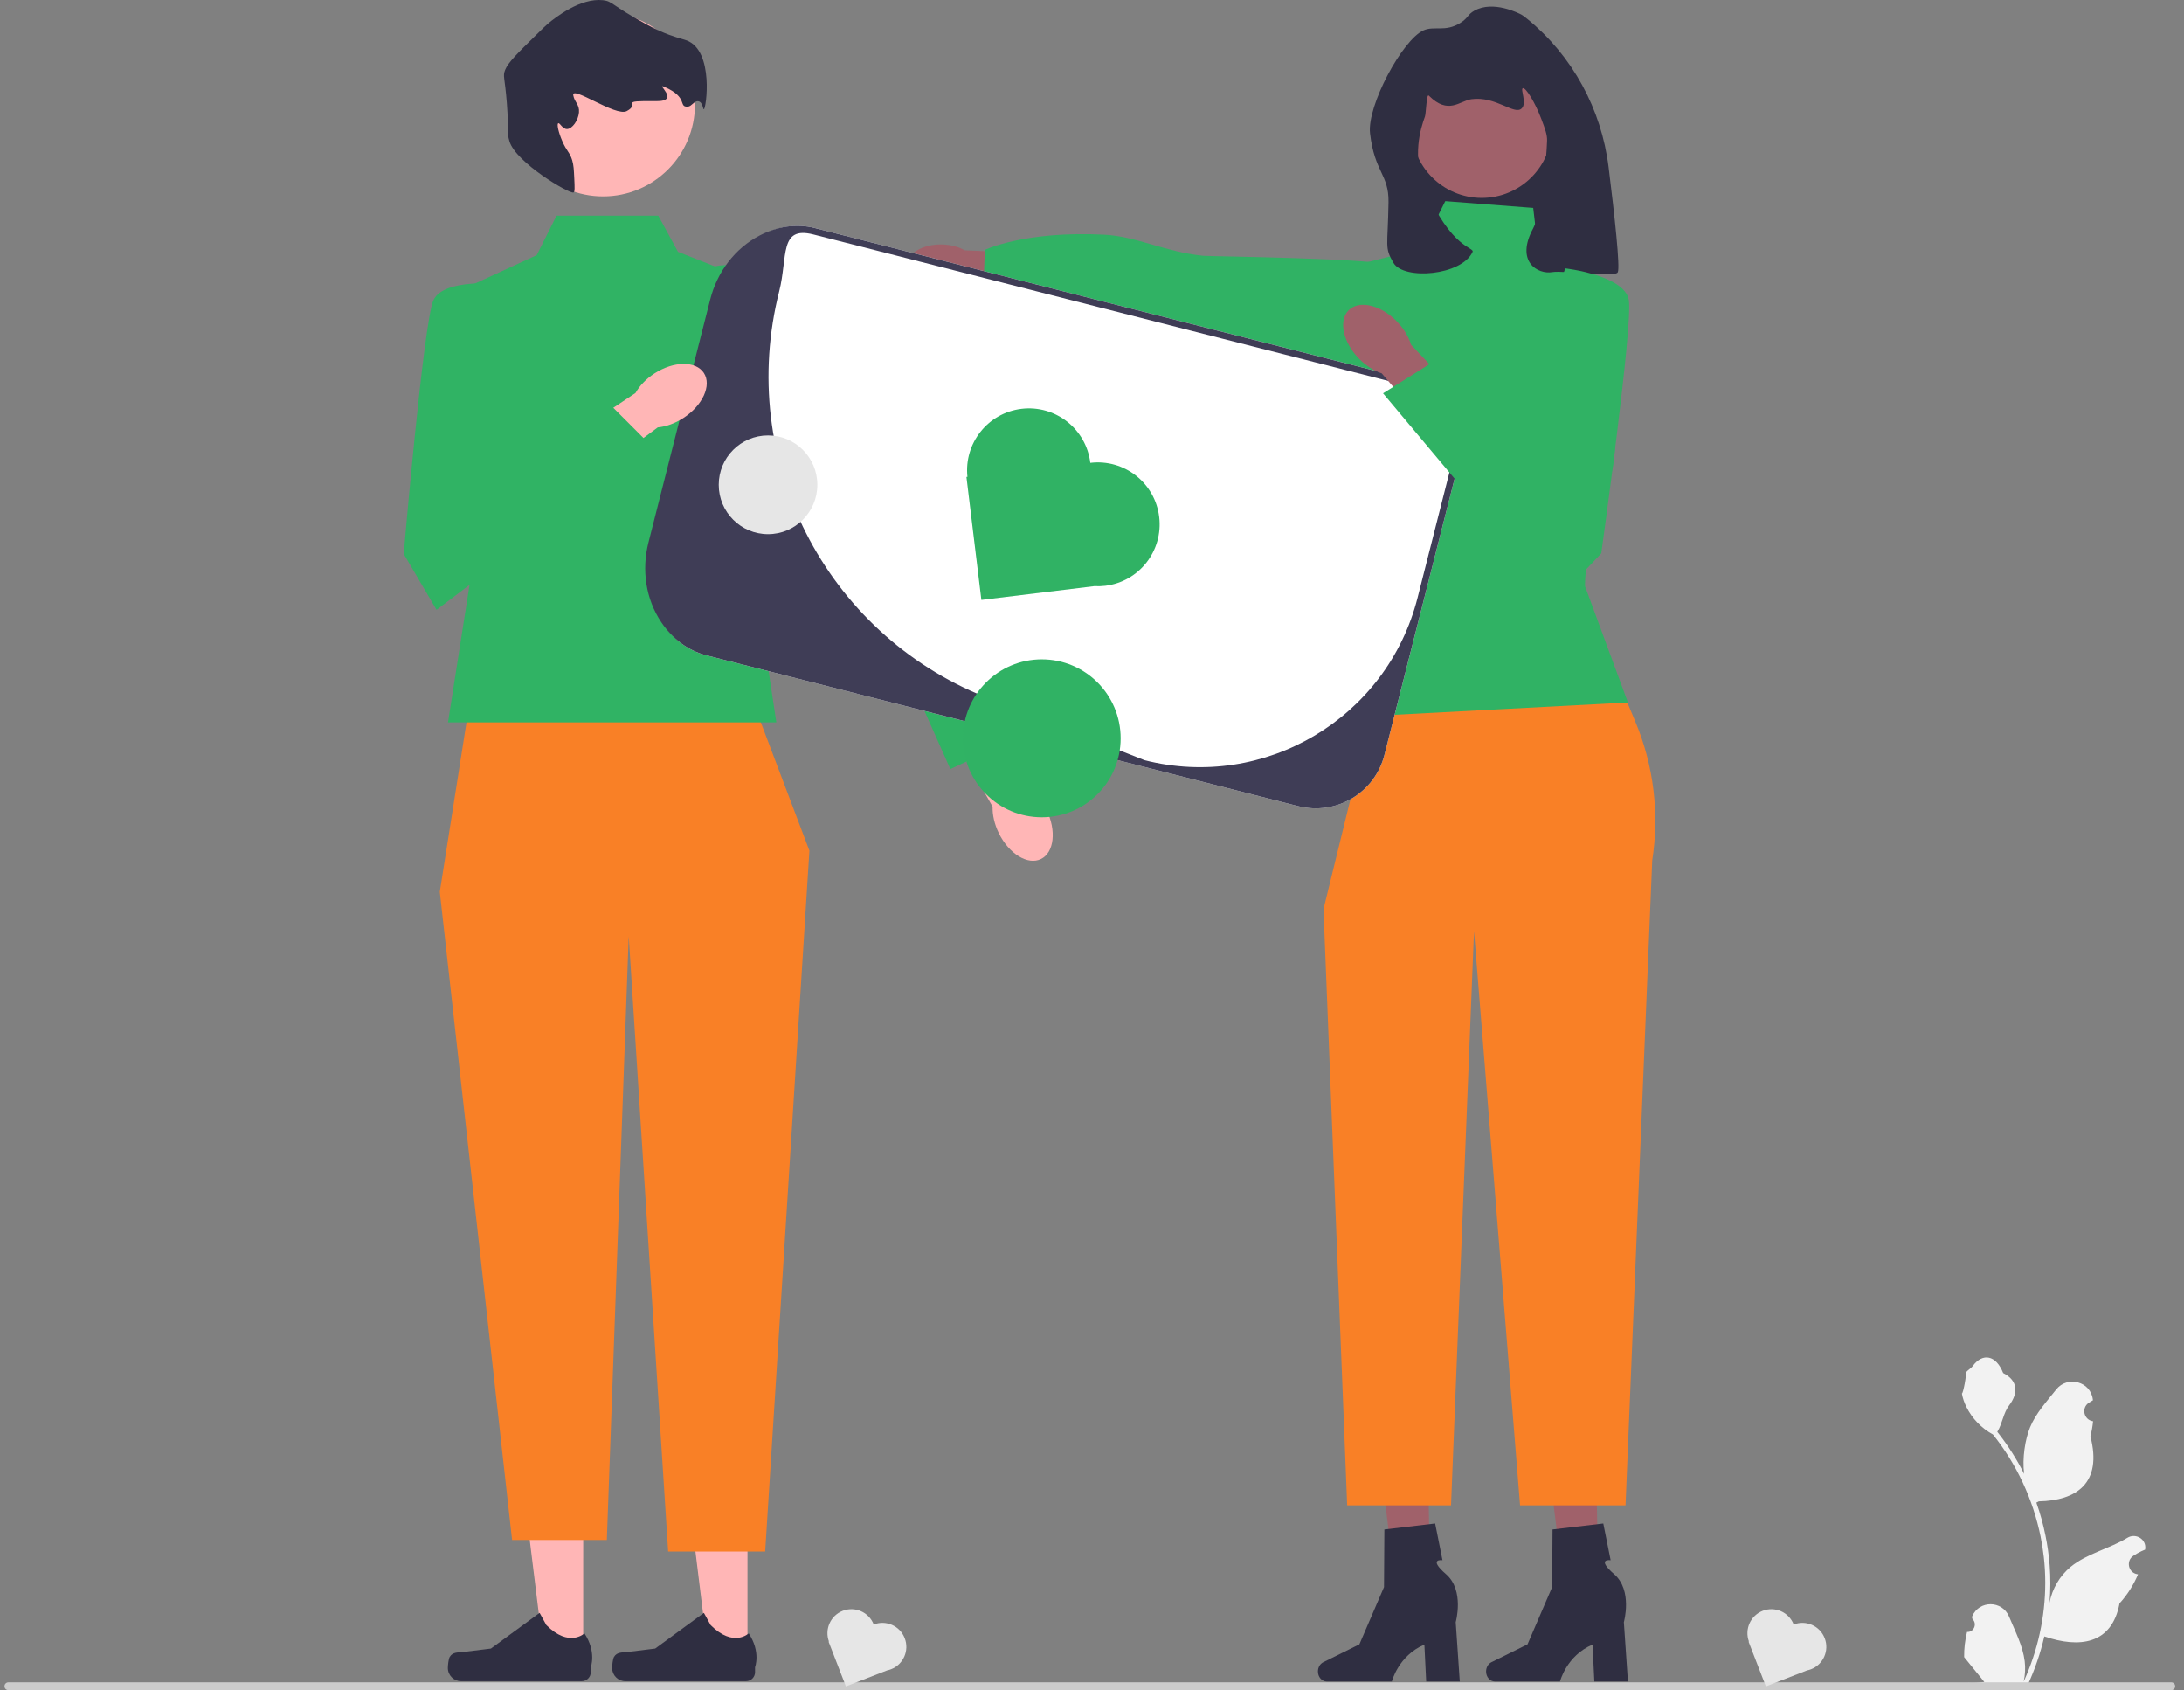 <svg width="243" height="188" viewBox="0 0 243 188" fill="none" xmlns="http://www.w3.org/2000/svg">
<rect x="0" y="0" width="243" height="188" fill="#808080" stroke="none"/>
<g id="undraw_showing_support_re_5f2v 1" clip-path="url(#clip0_3085_1440)">
<path id="Vector" d="M174.731 34.807H157.042V6.546L174.731 12.199V34.807Z" fill="#2F2E41"/>
<g id="Group">
<path id="Vector_2" d="M177.872 178.295L174.221 178.381L172.186 161.962L177.573 161.834L177.872 178.295Z" fill="#A0616A"/>
<path id="Vector_3" d="M165.347 185.92C165.347 186.537 165.785 187.038 166.325 187.038H173.571C173.571 187.038 174.284 184.168 177.191 182.933L177.392 187.038H181.129L180.677 180.438C180.677 180.438 181.677 176.907 179.6 175.102C177.523 173.297 179.205 173.548 179.205 173.548L178.388 169.463L172.74 170.128L172.698 176.54L169.957 182.905L165.937 184.894C165.579 185.071 165.347 185.474 165.347 185.92Z" fill="#2F2E41"/>
</g>
<g id="Group_2">
<path id="Vector_4" d="M159.163 178.295L155.512 178.381L153.477 161.962L158.865 161.834L159.163 178.295Z" fill="#A0616A"/>
<path id="Vector_5" d="M146.638 185.92C146.638 186.537 147.076 187.038 147.616 187.038H154.862C154.862 187.038 155.575 184.168 158.482 182.933L158.683 187.038H162.421L161.968 180.438C161.968 180.438 162.968 176.907 160.891 175.102C158.814 173.297 160.496 173.548 160.496 173.548L159.68 169.463L154.031 170.128L153.99 176.54L151.249 182.905L147.228 184.894C146.87 185.071 146.638 185.474 146.638 185.92Z" fill="#2F2E41"/>
</g>
<path id="Vector_6" d="M175.86 65.705L152.526 79.647L147.257 101.125L149.891 167.444H161.446L164.005 103.575L169.127 167.444H180.863L183.831 95.721C184.648 90.509 184.003 85.172 181.968 80.305L175.86 65.705Z" fill="#F98026"/>
<path id="Vector_7" d="M170.591 23.126L160.806 22.372L158.171 27.648L150.644 29.532L148.762 52.894C152.485 62.577 154.822 71.831 152.526 79.647L181.13 78.14L176.354 65.211C176.354 65.211 176.237 60.43 178.871 54.024C181.506 47.619 177.366 31.039 177.366 31.039L171.344 29.532L170.591 23.126Z" fill="#30B264"/>
<g id="Group_3">
<path id="Vector_8" d="M104.703 32.214C105.656 32.243 106.536 32.055 107.229 31.718L116.288 32.573L116.568 28.245L107.349 27.843C106.678 27.464 105.811 27.221 104.858 27.192C102.681 27.124 100.882 28.194 100.839 29.581C100.796 30.967 102.526 32.146 104.703 32.214Z" fill="#A0616A"/>
<path id="Vector_9" d="M158.292 45.425C158.292 45.425 157.972 31.639 154.952 29.569C153.706 28.716 134.554 28.522 133.856 28.45C129.553 28.003 126.491 26.293 122.868 26.105C114.039 25.649 109.576 27.794 109.576 27.794L109.42 32.22L158.292 45.425Z" fill="#30B264"/>
</g>
<path id="b" d="M164.865 22.015C169.18 22.015 172.679 18.513 172.679 14.192C172.679 9.872 169.18 6.37 164.865 6.37C160.55 6.37 157.051 9.872 157.051 14.192C157.051 18.513 160.55 22.015 164.865 22.015Z" fill="#A0616A"/>
<path id="Vector_10" d="M162.495 2.544C160.814 3.604 159.584 2.845 158.383 3.38C156.038 4.425 152.078 11.766 152.435 14.839C152.941 19.192 154.539 19.371 154.491 22.494C154.414 27.509 154.016 27.488 155.042 29.239C156.183 31.186 162.645 30.657 163.844 28.016C164.081 27.495 161.452 27.7 158.548 20.865C157.09 17.435 158.047 14.31 158.548 12.952C158.665 12.634 158.718 10.378 158.968 10.628C161.162 12.824 162.391 11.219 163.716 11.035C166.434 10.657 168.481 12.852 169.305 12.064C169.919 11.477 169.136 9.927 169.434 9.812C169.751 9.691 170.802 11.392 171.49 13.222C171.934 14.402 172.155 14.992 172.132 15.666C172.062 17.749 171.531 23.654 170.591 25.387C168.562 29.129 171.117 30.541 172.711 30.268C173.998 30.047 179.689 30.915 180 30.285C180.278 29.724 179.644 23.954 178.978 18.59C178.178 12.142 174.969 6.217 169.938 2.112C169.643 1.871 169.423 1.706 169.305 1.643C169.027 1.494 166.154 0 164.037 1.193C163.258 1.632 163.385 1.982 162.495 2.544Z" fill="#2F2E41"/>
<g id="Group_4">
<path id="Vector_11" d="M64.889 184.402L60.554 184.402L58.492 167.66L64.89 167.66L64.889 184.402Z" fill="#FFB6B6"/>
<path id="Vector_12" d="M50.036 184.304C49.901 184.531 49.83 185.266 49.83 185.53C49.83 186.344 50.489 187.004 51.301 187.004H64.727C65.282 187.004 65.731 186.554 65.731 185.999V185.439C65.731 185.439 66.395 183.757 65.028 181.684C65.028 181.684 63.328 183.307 60.789 180.765L60.04 179.406L54.619 183.376L51.615 183.746C50.957 183.827 50.374 183.733 50.036 184.304Z" fill="#2F2E41"/>
</g>
<g id="Group_5">
<path id="Vector_13" d="M83.168 184.402L78.832 184.402L76.77 167.66L83.169 167.66L83.168 184.402Z" fill="#FFB6B6"/>
<path id="Vector_14" d="M68.314 184.304C68.18 184.531 68.108 185.266 68.108 185.53C68.108 186.344 68.767 187.004 69.58 187.004H83.006C83.56 187.004 84.009 186.554 84.009 185.999V185.439C84.009 185.439 84.674 183.757 83.306 181.684C83.306 181.684 81.607 183.307 79.067 180.765L78.318 179.406L72.897 183.376L69.893 183.746C69.236 183.827 68.653 183.733 68.314 184.304Z" fill="#2F2E41"/>
</g>
<path id="Vector_15" d="M84.028 78.703L52.223 78.337L48.933 99.199L56.976 171.3H67.519L69.953 104.14L74.34 172.581H85.136L90.059 94.624L84.028 78.703Z" fill="#F98026"/>
<g id="Group_6">
<path id="Vector_16" d="M218.86 181.527C219.615 181.574 220.033 180.634 219.461 180.087L219.404 179.861C219.412 179.843 219.419 179.824 219.427 179.806C220.191 177.983 222.779 177.996 223.536 179.822C224.208 181.442 225.064 183.066 225.275 184.779C225.369 185.536 225.327 186.307 225.159 187.049C226.734 183.605 227.563 179.844 227.563 176.061C227.563 175.111 227.511 174.161 227.405 173.213C227.317 172.437 227.197 171.667 227.041 170.903C226.198 166.776 224.373 162.845 221.74 159.561C220.475 158.869 219.419 157.786 218.782 156.488C218.553 156.02 218.373 155.517 218.288 155.004C218.432 155.022 218.831 152.826 218.723 152.692C218.923 152.387 219.283 152.235 219.502 151.938C220.592 150.458 222.094 150.716 222.878 152.727C224.554 153.574 224.57 154.977 223.542 156.327C222.888 157.186 222.798 158.349 222.224 159.268C222.283 159.344 222.345 159.417 222.404 159.493C223.486 160.883 224.423 162.377 225.212 163.946C224.989 162.202 225.318 160.1 225.879 158.746C226.518 157.202 227.716 155.902 228.771 154.568C230.038 152.965 232.636 153.665 232.86 155.696C232.862 155.716 232.864 155.736 232.866 155.755C232.709 155.844 232.556 155.938 232.406 156.037C231.551 156.603 231.846 157.931 232.86 158.087L232.883 158.091C232.826 158.656 232.729 159.216 232.587 159.767C233.941 165.006 231.019 166.915 226.848 167C226.755 167.048 226.666 167.095 226.574 167.14C226.996 168.331 227.334 169.553 227.584 170.792C227.808 171.887 227.964 172.993 228.052 174.104C228.16 175.506 228.151 176.915 228.033 178.314L228.04 178.264C228.34 176.723 229.176 175.284 230.389 174.286C232.197 172.799 234.751 172.252 236.702 171.056C237.641 170.481 238.844 171.225 238.68 172.314L238.672 172.367C238.382 172.485 238.098 172.622 237.824 172.775C237.668 172.864 237.514 172.958 237.364 173.057C236.509 173.624 236.805 174.951 237.818 175.107L237.841 175.111C237.857 175.113 237.872 175.116 237.888 175.118C237.39 176.302 236.696 177.402 235.827 178.35C234.981 182.923 231.347 183.357 227.459 182.025H227.457C227.032 183.879 226.411 185.69 225.613 187.415H219.025C219.001 187.342 218.98 187.266 218.959 187.193C219.568 187.231 220.182 187.195 220.782 187.084C220.293 186.484 219.804 185.879 219.315 185.278C219.304 185.266 219.294 185.255 219.285 185.243C219.037 184.935 218.787 184.631 218.539 184.323L218.538 184.323C218.523 183.379 218.636 182.439 218.86 181.527Z" fill="#F2F2F2"/>
<path id="Vector_17" d="M0.5 187.564C0.5 187.806 0.694 188 0.935 188H241.583C241.824 188 242.018 187.806 242.018 187.564C242.018 187.323 241.824 187.129 241.583 187.129H0.935C0.694 187.129 0.5 187.323 0.5 187.564Z" fill="#CCCCCC"/>
</g>
<path id="Vector_18" d="M73.243 23.987H61.924L59.717 28.379L48.933 33.337L52.772 61.684L49.847 80.35H86.379L83.114 58.757L87.5 32.771L75.437 28.013L73.243 23.987Z" fill="#30B364"/>
<path id="Vector_19" d="M111.133 92.678C110.64 91.669 110.414 90.633 110.44 89.726L105.131 80.417L109.629 78.017L114.53 87.719C115.262 88.254 115.942 89.067 116.436 90.076C117.564 92.379 117.291 94.829 115.827 95.548C114.363 96.266 112.261 94.981 111.133 92.678Z" fill="#FFB6B6"/>
<path id="Vector_20" d="M76.139 31.522C76.139 31.522 79.72 27.832 83.738 30.4C87.756 32.967 102.412 59.24 102.412 59.24L113.718 81.826L105.738 85.548L96.11 63.92L75.89 42.135L76.139 31.522Z" fill="#30B364"/>
<path id="Vector_21" d="M67.104 21.846C72.749 21.846 77.326 17.265 77.326 11.613C77.326 5.961 72.749 1.379 67.104 1.379C61.459 1.379 56.883 5.961 56.883 11.613C56.883 17.265 61.459 21.846 67.104 21.846Z" fill="#FFB6B6"/>
<path id="Vector_22" d="M63.896 19.849C63.944 20.851 63.967 21.352 63.813 21.413C63.35 21.596 57.387 18.07 56.685 15.722C56.357 14.628 56.634 14.606 56.395 11.491C56.166 8.513 55.91 8.489 56.213 7.752C56.55 6.933 57.578 5.924 59.636 3.905C60.413 3.142 60.802 2.761 61.048 2.563C61.792 1.965 64.564 -0.262 67.106 0.026C68.172 0.146 67.99 0.572 71.97 2.733C72.313 2.919 72.772 3.165 73.407 3.447C74.952 4.133 75.91 4.311 76.414 4.502C79.47 5.662 78.573 12.122 78.311 12.159C78.215 12.172 78.189 11.335 77.688 11.265C77.236 11.203 76.949 11.839 76.538 11.862C75.418 11.926 76.662 10.852 73.919 9.659C72.853 9.195 75.82 11.286 72.996 11.252C68.579 11.199 71.404 11.48 69.727 12.362C68.504 13.006 63.583 9.465 63.783 10.597C63.924 11.395 64.502 11.624 64.419 12.518C64.338 13.384 63.688 14.317 63.115 14.352C62.586 14.383 62.297 13.641 62.12 13.712C61.928 13.789 62.139 14.721 62.553 15.678C63.078 16.893 63.391 16.903 63.668 17.838C63.827 18.375 63.85 18.866 63.896 19.849Z" fill="#2F2E41"/>
<path id="Vector_23" d="M144.458 89.673L78.598 72.897C74.388 71.825 71.835 67.523 72.906 63.308L81.099 31.067C82.17 26.852 86.467 24.295 90.677 25.368L156.536 42.144C160.746 43.216 163.3 47.518 162.229 51.733L154.035 83.974C152.964 88.189 148.668 90.745 144.458 89.673Z" fill="white"/>
<path id="Vector_24" d="M144.458 89.673L78.598 72.897C76.493 72.361 74.802 71.017 73.594 69.236C71.837 66.644 71.378 63.381 72.15 60.345L79.02 33.308C79.792 30.272 81.753 27.625 84.534 26.189C86.445 25.203 88.572 24.831 90.677 25.368L156.536 42.144C160.753 43.218 163.302 47.511 162.229 51.733L154.035 83.974C152.964 88.189 148.668 90.745 144.458 89.673ZM90.496 26.077C86.671 25.103 87.671 28.571 86.698 32.401C81.949 51.087 91.77 70.405 109.658 77.55C119.314 81.406 127.345 84.559 127.345 84.559C140.721 87.966 154.323 79.872 157.727 66.48L161.52 51.552C162.494 47.722 160.181 43.828 156.356 42.853L90.496 26.077Z" fill="#3F3D56"/>
<path id="Vector_25" d="M121.312 51.484C120.853 47.707 117.422 45.017 113.649 45.477C109.912 45.932 107.243 49.306 107.639 53.041L107.529 53.054L109.191 66.733L121.763 65.201C122.161 65.223 122.565 65.212 122.974 65.162C126.746 64.703 129.433 61.269 128.974 57.491C128.515 53.714 125.084 51.025 121.312 51.484Z" fill="#30B264"/>
<path id="Vector_26" d="M97.214 180.7C96.681 179.326 95.138 178.645 93.766 179.178C92.406 179.706 91.727 181.227 92.231 182.591L92.191 182.607L94.12 187.581L98.692 185.805C98.843 185.775 98.993 185.732 99.142 185.674C100.514 185.141 101.195 183.596 100.662 182.222C100.13 180.848 98.586 180.167 97.214 180.7Z" fill="#E6E6E6"/>
<path id="Vector_27" d="M199.572 180.7C199.04 179.326 197.496 178.645 196.124 179.178C194.765 179.706 194.085 181.227 194.59 182.591L194.55 182.607L196.478 187.581L201.05 185.805C201.201 185.775 201.352 185.732 201.501 185.674C202.873 185.141 203.553 183.596 203.021 182.222C202.488 180.848 200.944 180.167 199.572 180.7Z" fill="#E6E6E6"/>
<path id="Vector_28" d="M115.913 90.908C120.759 90.908 124.687 86.975 124.687 82.124C124.687 77.273 120.759 73.34 115.913 73.34C111.068 73.34 107.14 77.273 107.14 82.124C107.14 86.975 111.068 90.908 115.913 90.908Z" fill="#30B264"/>
<path id="Vector_29" d="M76.03 46.501C75.088 47.111 74.087 47.459 73.185 47.541L64.584 53.925L61.669 49.739L70.708 43.713C71.152 42.922 71.878 42.15 72.819 41.539C74.97 40.144 77.432 40.124 78.319 41.494C79.205 42.864 78.181 45.106 76.03 46.501Z" fill="#FFB6B6"/>
<path id="Vector_30" d="M55.885 31.603C55.885 31.603 49.304 30.871 48.208 33.433C47.111 35.995 44.918 61.615 44.918 61.615L48.573 67.837L72.547 49.672L67.692 44.811L57.417 49.672L55.885 31.603Z" fill="#30B364"/>
<g id="Group_7">
<path id="Vector_31" d="M151.193 39.882C151.975 40.687 152.873 41.248 153.735 41.53L160.7 49.671L164.472 46.24L157.001 38.351C156.744 37.481 156.208 36.565 155.427 35.76C153.64 33.921 151.244 33.352 150.075 34.49C148.906 35.628 149.406 38.042 151.193 39.882Z" fill="#A0616A"/>
<path id="Vector_32" d="M174.146 29.85C174.146 29.85 180.724 30.603 181.223 33.345C181.722 36.088 178.162 61.553 178.162 61.553L173.214 66.803L153.883 43.749L159.697 40.093L168.632 47.123L174.146 29.85Z" fill="#30B264"/>
</g>
<path id="Vector_33" d="M85.454 59.417C88.484 59.417 90.94 56.958 90.94 53.925C90.94 50.892 88.484 48.434 85.454 48.434C82.425 48.434 79.969 50.892 79.969 53.925C79.969 56.958 82.425 59.417 85.454 59.417Z" fill="#E6E6E6"/>
</g>
<defs>
<clipPath id="clip0_3085_1440">
<rect width="241.518" height="188" fill="white" transform="translate(0.5)"/>
</clipPath>
</defs>
</svg>
